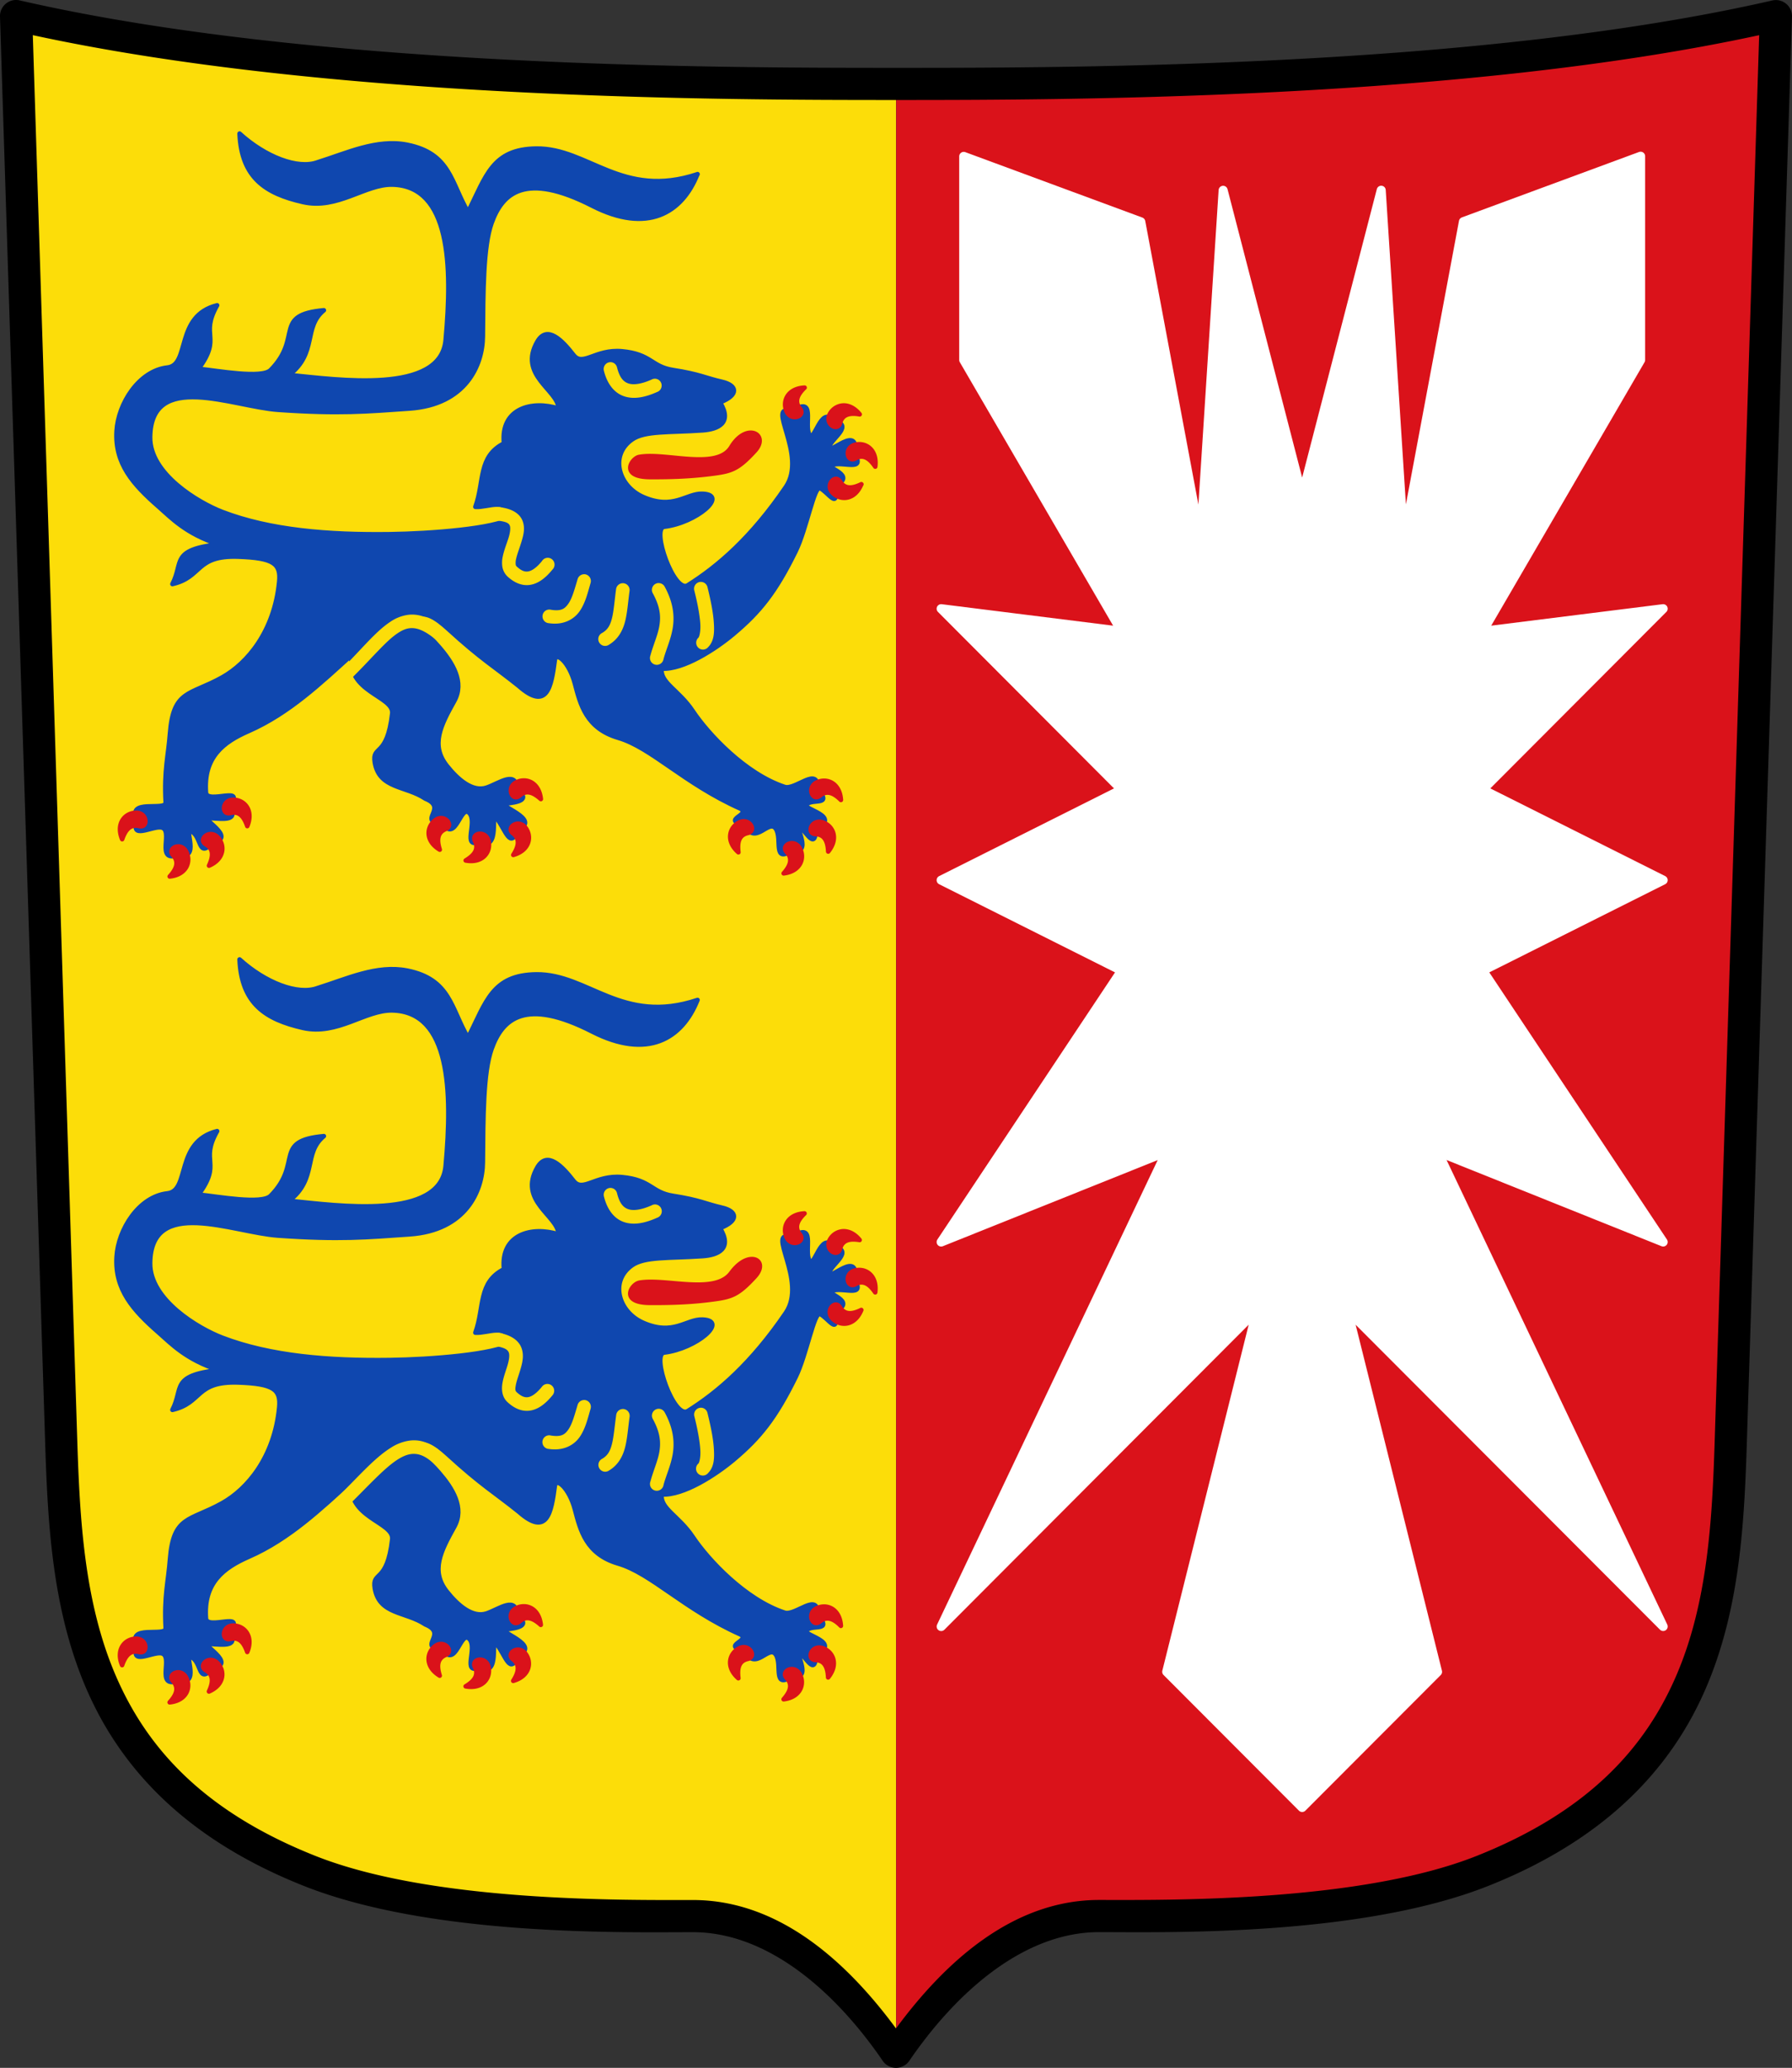 <svg xmlns="http://www.w3.org/2000/svg" viewBox="0 0 86.661 100"><rect x="0" y="0" width="86.661" height="100" fill="#333333" stroke="none"/><path fill="#fcdd09" d="M43.33 4.462c-8.728 0-28.265 0-42.553-3.284L2.96 70.085c.245 7.732.857 16.35 12.002 20.785 5.937 2.36 15.277 2.188 18.551 2.188 3.274 0 7.578 3.28 9.82 6.561"/><path fill="#da121a" d="M43.34 4.462c8.728 0 28.265 0 42.552-3.284l-2.18 68.907c-.245 7.732-.856 16.35-12.004 20.785-5.935 2.36-15.275 2.188-18.548 2.188-3.274 0-7.581 3.28-9.82 6.561"/><path d="M.798 0A.778.778 0 000 .803l2.182 68.912c.123 3.877.327 8.068 1.976 11.911s4.787 7.29 10.515 9.567c6.21 2.47 15.593 2.246 18.837 2.246 3.737 0 7.012 3.05 9.178 6.221a.778.778 0 001.285 0c2.168-3.174 5.442-6.224 9.18-6.224 3.243 0 12.624.229 18.835-2.24 5.729-2.28 8.866-5.729 10.515-9.572 1.65-3.844 1.853-8.033 1.976-11.909L86.66.805a.778.778 0 00-.946-.783L85.7.024C71.56 3.266 52.058 3.281 43.333 3.281 34.604 3.28 15.09 3.266.95.019A.778.778 0 00.798 0zm.789 1.7c14.34 3.107 33.203 3.136 41.746 3.136 8.541 0 27.4-.03 41.74-3.135l-2.15 67.964c-.121 3.853-.344 7.838-1.849 11.345-1.504 3.506-4.246 6.585-9.662 8.74-5.666 2.252-14.96 2.13-18.26 2.13-4.224 0-7.506 3.074-9.822 6.213-2.314-3.137-5.595-6.21-9.82-6.21-3.298 0-12.598.117-18.263-2.136-5.416-2.153-8.154-5.229-9.658-8.735-1.504-3.506-1.73-7.49-1.852-11.344z" color="#000" font-family="sans-serif" font-weight="400" overflow="visible" style="line-height:normal;font-variant-ligatures:normal;font-variant-position:normal;font-variant-caps:normal;font-variant-numeric:normal;font-variant-alternates:normal;font-feature-settings:normal;text-indent:0;text-align:start;text-decoration-line:none;text-decoration-style:solid;text-decoration-color:#000;text-transform:none;text-orientation:mixed;white-space:normal;shape-padding:0;isolation:auto;mix-blend-mode:normal;solid-color:#000;solid-opacity:1"/><path fill="#fff" stroke="#fff" stroke-linecap="round" stroke-linejoin="round" stroke-width=".438" d="M59.151 9.203l-1.09 16.954-2.892-15.43-8.563-3.164v9.843l7.636 13.123-8.728-1.093 8.728 8.751-8.728 4.377 8.728 4.375-8.728 13.124 10.91-4.374-10.908 22.968 15.275-15.312-4.368 17.5 6.549 6.563 6.548-6.56-4.366-17.5 15.277 15.307-10.913-22.97 10.913 4.377-8.728-13.123 8.728-4.376-8.728-4.377 8.728-8.75-8.728 1.093 7.637-13.122V7.555l-8.568 3.164-2.889 15.432L66.795 9.2l-3.823 14.767z"/><path fill="#0f47af" stroke="#0f47af" stroke-linecap="round" stroke-linejoin="round" stroke-width=".218" d="M11.585 6.46c.09 2.143 1.262 2.9 3.062 3.31 1.67.384 3.015-.87 4.323-.842 2.814.061 2.907 3.917 2.581 7.52-.24 2.644-5.216 1.915-7.564 1.685 1.38-1.083.661-2.292 1.676-3.129-2.494.225-1 1.3-2.576 2.892-.427.428-2.564.03-3.483-.062 1.148-1.564.044-1.564.897-3.07-2.053.504-1.287 2.886-2.403 3.009-1.387.155-2.385 1.751-2.46 3.07-.094 1.58.793 2.581 2.043 3.67.61.535 1.307 1.292 2.882 1.808-2.331.278-1.676.861-2.226 1.924 1.47-.335 1.091-1.4 3.188-1.324 1.708.06 2.061.336 1.978 1.203-.232 2.41-1.545 3.957-2.761 4.635-1.572.878-2.359.59-2.522 2.706-.079 1.067-.293 1.772-.208 3.34.024.453-1.961-.229-1.352.874-.409.927.66.288 1.108.33.694.061-.32 1.764.871 1.324 1.052.271.267-1.258.573-1.144.578.215.331 1.382 1.079.542 1.218-.21-.692-1.208-.208-1.174.84.062 1.465.141.99-.601.885-1.004-1.069-.043-1.113-.632-.123-1.71.837-2.437 2.075-2.976 1.945-.859 3.466-2.308 4.983-3.683-.301 1.8 2.044 1.994 1.95 2.838-.244 2.169-.986 1.502-.842 2.373.217 1.277 1.492 1.11 2.442 1.746 1.141.46-.443 1.12.828 1.195.654.98.87-.935 1.297-.502.422.436-.38 1.772.52 1.374 1.017.54.472-1.554.798-1.13.444.57.67 1.56 1.027.55 1.21-.468-1.109-1.189-.59-1.248.567-.06 1.242-.175.558-.654-.012-1.004-.88-.313-1.48-.116-.674.222-1.381-.386-1.916-1.06-.793-1-.295-1.956.36-3.131 1.016-1.823-2.365-3.783-1.861-4.09.459-.28.99.08 1.561.6 1.604 1.47 2.289 1.855 3.423 2.77 1.377 1.213 1.566.032 1.74-1.265.058-.416.69.095.967 1.14.264.998.538 2.167 2.1 2.626 1.596.465 3.174 2.202 5.91 3.425.521.307-.975.54.205.783.509 1.07 1.18-.357 1.518.213.295.499-.179 1.68.794 1.003.978.228.107-1.173.339-1.097.268.091.763 1.186.789.091 1.284-.654-.688-.951-.45-1.195.3-.312 1.274.112.528-.758.061-1.138-1.066.08-1.59-.092-1.9-.626-3.703-2.56-4.444-3.675-.672-1.01-1.587-1.364-1.5-2.044 1.043.061 2.582-.93 3.481-1.687 1.261-1.06 2.025-2.006 3.003-4 .517-1.057.89-3.169 1.171-3.041.399.183.93 1.125.722-.12 1.123-.515-.524-.864-.143-.999.543-.198 1.622.348 1.1-.534.251-1.512-1.294.106-1.228-.33.062-.416 1.273-1.07.153-1.3-.557-.702-.884 1.107-1.115.698-.282-.502.352-1.927-.86-1.13-1.298-.428.779 2.101-.28 3.656-1.664 2.446-3.281 3.837-4.743 4.755-.658.412-1.78-2.753-1.14-2.83 1.553-.184 3.144-1.542 1.858-1.595-.795-.034-1.4.801-2.88.153-1.191-.526-1.62-2.004-.542-2.77.624-.442 1.774-.334 3.422-.45.739-.052 1.456-.354.843-1.353.932-.362.832-.825.091-.996-.8-.18-1.05-.363-2.374-.57-1.048-.165-1.035-.772-2.461-.905-1.287-.116-1.893.759-2.34.182-.555-.716-1.275-1.458-1.745-.66-.958 1.637 1 2.349 1.023 3.248-1.29-.41-2.82-.012-2.644 1.684-1.26.643-.935 1.823-1.382 3.07.64.044 1.539-.515 1.742.543-.776.514-3.915.753-5.882.779-2.946.04-5.779-.183-8.11-1.08-1.148-.445-3.503-1.835-3.479-3.614.037-3.23 3.992-1.475 6.183-1.321 2.979.208 4.284.083 6.366-.061 2.701-.189 3.533-2.081 3.542-3.49.017-2.156.016-4.332.42-5.476.52-1.456 1.628-2.496 4.867-.842 2.66 1.362 4.337.365 5.09-1.525-3.646 1.215-5.287-1.27-7.792-1.24-2.129.024-2.42 1.316-3.303 3.07-.83-1.423-.85-2.838-2.945-3.254-1.474-.291-2.919.407-4.323.844-.966.362-2.542-.26-3.78-1.385zm22.144 1.963h.007l-.003-.003-.004.004zM11.585 46.398c.09 2.141 1.262 2.9 3.062 3.31 1.67.38 3.015-.872 4.323-.845 2.814.058 2.907 3.917 2.581 7.523-.24 2.646-5.216 1.915-7.564 1.684 1.38-1.085.661-2.29 1.676-3.128-2.494.225-1 1.297-2.576 2.887-.427.432-2.564.03-3.483-.061 1.148-1.565.044-1.562.897-3.068-2.053.506-1.287 2.886-2.403 3.01-1.387.152-2.385 1.75-2.46 3.07-.094 1.58.793 2.578 2.043 3.67.61.534 1.307 1.29 2.882 1.803-2.331.281-1.676.863-2.226 1.928 1.47-.338 1.091-1.397 3.188-1.325 1.708.061 2.061.336 1.978 1.204-.232 2.41-1.545 3.955-2.761 4.632-1.572.878-2.359.592-2.522 2.71-.079 1.064-.293 1.769-.208 3.337.024.453-1.961-.227-1.352.873-.409.93.66.293 1.108.333.694.062-.32 1.765.871 1.323 1.052.271.267-1.258.573-1.145.578.213.331 1.385 1.079.542 1.218-.208-.692-1.206-.208-1.172.84.061 1.465.14.99-.603.885-1-1.069-.04-1.113-.628-.123-1.71.837-2.438 2.075-2.981 1.945-.854 3.466-2.306 4.983-3.682-.301 1.802 2.044 1.994 1.95 2.838-.244 2.174-.986 1.502-.842 2.377.217 1.274 1.492 1.108 2.442 1.743 1.141.461-.443 1.12.828 1.195.654.985.87-.934 1.297-.499.422.43-.38 1.77.52 1.371 1.017.542.472-1.553.798-1.129.444.57.67 1.561 1.027.55 1.21-.468-1.109-1.186-.59-1.247.567-.061 1.242-.177.558-.658-.012-1.006-.88-.312-1.48-.114-.674.22-1.381-.386-1.916-1.06-.793-1-.295-1.955.36-3.132 1.016-1.823-2.365-3.783-1.861-4.091.459-.281.99.08 1.561.6 1.604 1.471 2.289 1.856 3.423 2.77 1.377 1.216 1.566.033 1.74-1.263.058-.416.69.097.967 1.14.264 1 .538 2.169 2.1 2.624 1.596.467 3.174 2.202 5.91 3.427.521.306-.975.54.205.783.509 1.07 1.18-.354 1.518.213.295.502-.179 1.68.794 1.006.978.225.107-1.175.339-1.1.268.094.763 1.187.789.094 1.284-.655-.688-.95-.45-1.195.3-.313 1.274.11.528-.76.061-1.137-1.066.079-1.59-.095-1.9-.625-3.703-2.557-4.444-3.67-.672-1.01-1.587-1.363-1.5-2.047 1.043.062 2.582-.93 3.481-1.683 1.261-1.06 2.025-2.014 3.003-4.004.517-1.057.89-3.168 1.171-3.04.399.184.93 1.126.722-.12 1.123-.515-.524-.863-.143-1 .543-.196 1.622.348 1.1-.534.251-1.51-1.294.105-1.228-.33.062-.416 1.273-1.073.153-1.302-.557-.702-.884 1.106-1.115.703-.282-.505.352-1.93-.86-1.13-1.298-.431.779 2.1-.28 3.656-1.664 2.446-3.281 3.835-4.743 4.751-.658.415-1.78-2.75-1.14-2.828 1.553-.187 3.144-1.542 1.858-1.597-.795-.033-1.4.804-2.88.153-1.191-.526-1.62-2.001-.542-2.77.624-.441 1.774-.335 3.422-.45.739-.05 1.456-.353.843-1.354.932-.36.832-.822.091-.99-.8-.184-1.05-.365-2.374-.573-1.048-.164-1.035-.772-2.461-.905-1.287-.117-1.893.758-2.34.182-.555-.717-1.275-1.46-1.745-.662-.958 1.638 1 2.349 1.023 3.25-1.29-.41-2.82-.014-2.644 1.684-1.26.642-.935 1.825-1.382 3.07.64.042 1.539-.516 1.742.538-.776.517-3.915.759-5.882.785-2.946.041-5.779-.188-8.11-1.084-1.148-.44-3.503-1.83-3.479-3.608.037-3.232 3.992-1.48 6.183-1.326 2.979.208 4.284.086 6.366-.061 2.701-.184 3.533-2.08 3.542-3.487.017-2.153.016-4.335.42-5.475.52-1.462 1.628-2.498 4.867-.844 2.662 1.361 4.34.367 5.093-1.526l.002-.002c-3.652 1.223-5.29-1.266-7.796-1.238-2.131.024-2.422 1.316-3.304 3.067-.83-1.417-.85-2.833-2.945-3.25-1.474-.29-2.919.408-4.323.843-.967.363-2.542-.259-3.78-1.382z"/><path fill="#fcdd09" d="M29.498 17.516a.328.33 0 00-.294.413c.156.624.491 1.07.973 1.233.48.165 1.021.053 1.6-.205a.328.33 0 10-.267-.6c-.501.223-.883.267-1.121.186-.243-.083-.424-.281-.55-.777a.328.33 0 00-.339-.252zm-5.37 7.017a.328.33 0 00-.009.652c.42.049.5.146.535.235.038.086.027.298-.054.568-.083.27-.212.58-.282.9a1.377 1.382 0 00-.028.495.84.843 0 00.251.494c.294.272.656.459 1.056.412.399-.048.764-.307 1.12-.746a.328.33 0 10-.507-.41c-.296.363-.528.486-.69.504-.16.019-.32-.045-.532-.242-.031-.03-.04-.046-.05-.103a.818.82 0 01.021-.266c.05-.23.172-.535.266-.85.095-.315.181-.662.037-1.01-.147-.35-.533-.571-1.07-.633a.328.33 0 00-.066 0zm4.114 3.237a.328.33 0 00-.309.237c-.138.462-.258.908-.435 1.17-.18.262-.346.39-.853.311a.328.33 0 10-.101.649c.687.106 1.213-.175 1.495-.59.28-.413.391-.913.52-1.35a.328.33 0 00-.317-.429zm5.634.371a.328.33 0 00-.3.414c.16.632.262 1.187.29 1.598.027.408-.056.65-.086.681a.328.33 0 10.47.457c.284-.293.303-.702.27-1.182-.03-.481-.145-1.06-.306-1.713a.328.33 0 00-.306-.255.328.33 0 00-.034 0zm-2.028.055a.328.33 0 00-.281.49c.365.665.396 1.133.318 1.59-.077.454-.291.9-.433 1.431a.33.33 0 10.635.17c.12-.457.346-.922.444-1.494.095-.57.036-1.236-.387-2.012a.328.33 0 00-.296-.173zm-1.754.008a.328.33 0 00-.301.288c-.075.564-.108 1.043-.196 1.396-.088.353-.203.558-.475.72a.33.33 0 10.334.566c.438-.262.663-.683.775-1.125.111-.445.14-.93.213-1.466a.328.33 0 00-.317-.38.328.33 0 00-.032 0zm-10.319 1.524a1.99 1.994 0 00-.9.343c-.74.489-1.408 1.357-2.402 2.33a.328.33 0 10.457.47c1.027-1.003 1.724-1.872 2.304-2.251.289-.195.526-.268.793-.239.27.03.598.181 1.026.535a.328.33 0 10.416-.507c-.484-.4-.924-.63-1.369-.679a1.566 1.568 0 00-.325-.002zm9.725 27.72a.328.33 0 00-.294.412c.155.626.489 1.075.97 1.238.48.163 1.019.052 1.6-.208a.328.33 0 10-.264-.6c-.504.225-.886.268-1.126.186-.24-.08-.423-.278-.547-.775a.328.33 0 00-.306-.254.328.33 0 00-.033 0zm-5.394 7.014a.328.33 0 00-.052.65c.41.077.507.188.55.292.041.104.028.308-.046.57-.073.26-.193.558-.252.867-.06.31-.049.701.236.964.293.272.652.461 1.054.415.4-.045.763-.306 1.118-.74a.328.33 0 10-.507-.417c-.297.364-.528.488-.687.505-.16.018-.32-.047-.535-.245-.068-.063-.08-.137-.037-.355.04-.217.155-.508.241-.817.087-.306.16-.654.016-1-.143-.344-.505-.586-1.032-.684a.328.33 0 00-.065-.005zm4.134 3.242a.328.33 0 00-.308.238c-.137.463-.257.908-.433 1.17-.177.26-.345.387-.854.31a.328.33 0 10-.101.648c.687.104 1.213-.172 1.496-.588.281-.412.389-.913.52-1.354a.328.33 0 00-.32-.426zm5.636.373a.328.33 0 00-.297.412c.158.634.26 1.187.286 1.596.03.409-.054.651-.085.686a.33.33 0 10.472.455c.285-.294.3-.704.269-1.183-.03-.482-.147-1.06-.308-1.714a.328.33 0 00-.34-.253zm-2.027.051a.328.33 0 00-.279.492c.364.665.392 1.131.317 1.587-.078.455-.291.905-.433 1.438a.33.33 0 10.635.165c.119-.455.346-.92.444-1.492.095-.57.037-1.238-.388-2.014a.328.33 0 00-.296-.176zm-1.75.012a.328.33 0 00-.3.288c-.078.563-.114 1.04-.203 1.394-.088.352-.202.56-.472.722a.328.33 0 10.337.563c.436-.262.66-.683.771-1.126.111-.442.14-.93.215-1.463a.328.33 0 00-.35-.379zM19.86 69.66a2.236 2.241 0 00-.962.354c-.815.51-1.596 1.432-2.596 2.408a.328.33 0 10.458.47c1.02-.997 1.823-1.904 2.486-2.32.332-.208.606-.29.88-.257.272.03.575.184.948.558a.328.33 0 00.467-.46c-.438-.443-.883-.697-1.341-.751a1.617 1.622 0 00-.34-.002z" color="#000" font-family="sans-serif" font-weight="400" overflow="visible" style="line-height:normal;font-variant-ligatures:normal;font-variant-position:normal;font-variant-caps:normal;font-variant-numeric:normal;font-variant-alternates:normal;font-feature-settings:normal;text-indent:0;text-align:start;text-decoration-line:none;text-decoration-style:solid;text-decoration-color:#000;text-transform:none;text-orientation:mixed;white-space:normal;shape-padding:0;isolation:auto;mix-blend-mode:normal"/><path fill="#da121a" stroke="#da121a" stroke-linecap="round" stroke-linejoin="round" stroke-width=".218" d="M38.911 18.746c-.837.04-1.088.68-.867 1.156.235.502.926.21.644-.14-.29-.355-.11-.692.222-1.016zm1.843.865a.776.778 0 00-.622.41c-.264.487.38.873.495.437.115-.44.491-.5.949-.421-.263-.324-.562-.447-.823-.426zm-4.512 1.319c-.266.028-.6.229-.88.694-.688 1.142-3.173.24-4.449.474h-.002c-.36.066-.962.967.524.974 1.015.004 2.067-.025 3.236-.193.754-.11 1.082-.255 1.832-1.073.45-.49.186-.921-.26-.876zm5.478.57a.802.804 0 00-.38.012c-.534.145-.366.876.025.657.398-.224.698.011.962.397.078-.624-.232-.984-.606-1.066zm-1.304 1.66c-.222.011-.434.393-.137.686.372.367 1.057.343 1.373-.428-.413.2-.788.257-1.028-.13-.06-.096-.134-.133-.208-.13zm1.236.26l.005-.002-.003-.002zm-16.33 14.325a.804.805 0 00-.367.095c-.49.265-.163.94.168.638.34-.307.685-.146 1.032.164-.068-.623-.45-.905-.832-.897zm14.551.012a.802.804 0 00-.373.08c-.498.245-.198.935.144.644.353-.296.696-.119 1.023.205-.04-.625-.412-.92-.794-.93zm-28.594.92c-.553 0-.579.75-.143.64.443-.112.672.194.822.633.318-.778-.152-1.276-.679-1.273zm-4.693.628c-.526 0-.997.502-.679 1.278.153-.438.383-.744.825-.635.435.11.407-.644-.147-.644zm14.79.261a.455.456 0 00-.326.1c-.42.312-.498.995.217 1.424-.138-.44-.138-.823.286-1 .31-.129.122-.49-.178-.523zm14.552.154a.506.508 0 00-.178.053c-.47.232-.67.89-.042 1.443h.002c-.056-.46.009-.834.456-.933.384-.086.157-.6-.238-.563zm3.651.025c-.396.028-.53.575-.138.592.458.02.587.38.61.843.527-.651.217-1.267-.286-1.416a.509.511 0 00-.187-.022zm-14.462.095c-.297-.049-.575.255-.308.46.362.281.262.652.013 1.044v0c.805-.228.908-.908.583-1.324a.454.455 0 00-.288-.181zm-1.934.482c-.173.015-.312.148-.213.35.2.416-.052.697-.449.94.822.151 1.219-.413 1.109-.928-.059-.271-.272-.377-.446-.362zm-12.984.015c-.302-.009-.534.325-.242.495.395.23.345.608.15 1.031.766-.332.777-1.02.404-1.388a.456.458 0 00-.312-.138zm28.222.46c-.289-.092-.606.162-.377.407.313.333.162.684-.147 1.031.83-.1 1.037-.758.78-1.217a.454.455 0 00-.255-.22zm-29.67.158c-.288-.097-.607.152-.38.403.306.337.147.685-.165 1.028.832-.088 1.047-.742.795-1.205a.456.458 0 00-.25-.226zM38.907 58.68c-.836.043-1.086.68-.865 1.156.235.503.926.21.643-.139-.288-.355-.11-.69.222-1.015zm1.845.864a.777.78 0 00-.622.41c-.264.486.38.873.493.437.116-.443.492-.5.95-.425-.262-.322-.56-.44-.823-.422zm-4.46 1.348c-.264.03-.606.224-.933.67-.789 1.071-3.172.24-4.448.47l-.002.004c-.361.066-.962.964.523.97 1.016.004 2.068-.022 3.237-.193.754-.11 1.082-.257 1.832-1.073.45-.49.23-.897-.208-.848zm5.427.542a.802.804 0 00-.381.009c-.534.144-.366.877.025.66.398-.224.7.009.962.394.078-.624-.233-.982-.606-1.064zm-1.306 1.655c-.223.013-.433.4-.136.693.372.367 1.06.342 1.375-.433-.416.203-.79.26-1.031-.128-.059-.095-.135-.134-.208-.132zm-15.09 14.592a.802.804 0 00-.372.096c-.49.264-.162.938.171.636.338-.306.684-.147 1.03.165-.067-.624-.449-.902-.832-.898zm14.546.012a.802.805 0 00-.373.082c-.495.245-.196.934.147.643.352-.294.695-.123 1.022.208-.04-.63-.413-.923-.794-.934zm-28.591.92c-.553 0-.581.753-.147.644.445-.113.674.195.826.632.318-.775-.153-1.278-.68-1.277zm-4.695.635c-.525 0-.996.502-.678 1.276.153-.438.383-.746.825-.636.435.11.407-.64-.147-.64zm14.79.257a.451.453 0 00-.326.098c-.42.313-.498.997.218 1.431-.138-.444-.138-.824.285-1.003.31-.13.122-.493-.177-.526zm14.552.153a.515.517 0 00-.177.055c-.47.235-.67.893-.043 1.445h.003c-.057-.461.008-.838.456-.935.383-.085.156-.602-.239-.565zm3.652.02c-.396.031-.531.578-.138.599.457.017.587.38.609.842.527-.652.218-1.269-.285-1.42a.513.514 0 00-.187-.021zm-14.462.104c-.297-.047-.575.252-.308.457.362.281.26.653.012 1.046.806-.229.909-.91.582-1.327a.449.449 0 00-.286-.176zm-1.934.48c-.174.014-.312.146-.213.35.2.412-.053.699-.449.938.822.15 1.218-.41 1.108-.926-.058-.272-.271-.378-.445-.363zm-12.985.011c-.302-.006-.533.327-.242.5.395.23.344.607.15 1.027.765-.333.777-1.019.404-1.386a.459.46 0 00-.312-.14zm28.222.463c-.288-.093-.605.161-.376.41.313.33.161.679-.147 1.03.83-.1 1.035-.763.778-1.22a.453.455 0 00-.253-.22zm-29.67.159c-.287-.097-.607.15-.38.399.307.34.148.686-.164 1.03.831-.087 1.047-.74.795-1.203a.456.458 0 00-.25-.226z"/></svg>